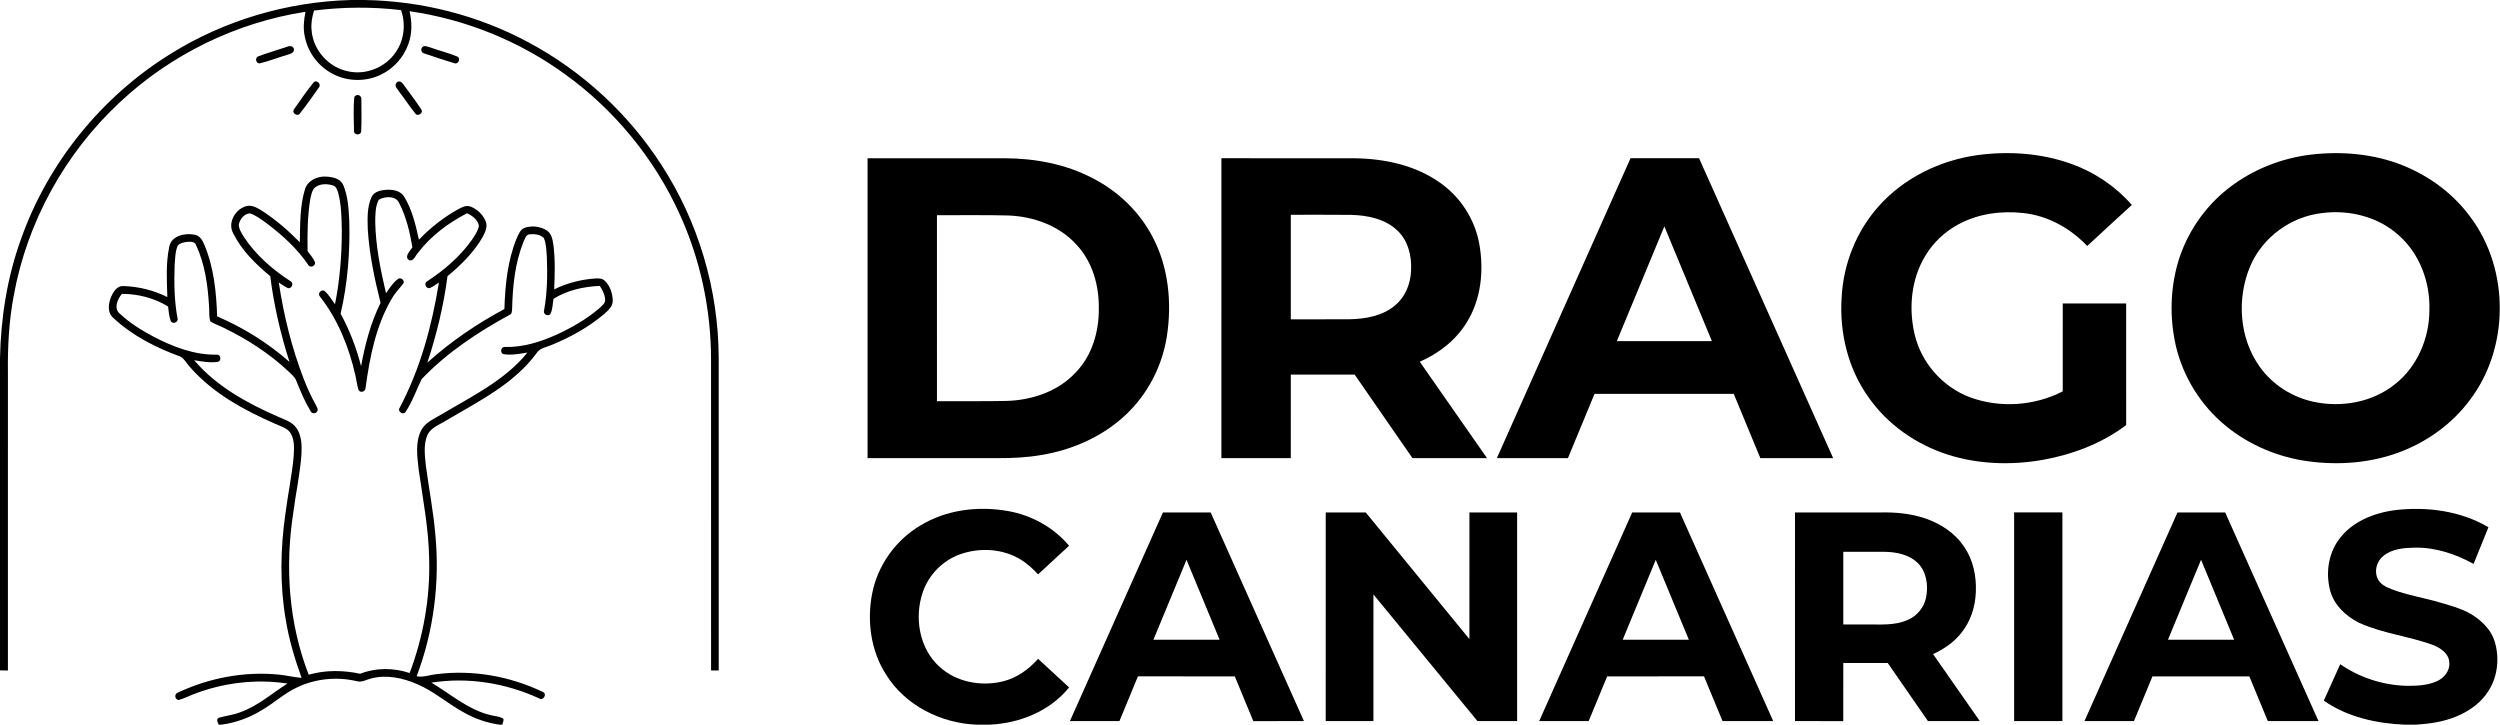 <?xml version="1.0" encoding="UTF-8" ?>
<!DOCTYPE svg PUBLIC "-//W3C//DTD SVG 1.1//EN" "http://www.w3.org/Graphics/SVG/1.1/DTD/svg11.dtd">
<svg width="1580pt" height="458pt" viewBox="0 0 1580 458" version="1.1" xmlns="http://www.w3.org/2000/svg">
<g id="#000000ff">
<path fill="#000000" opacity="1.00" d=" M 221.79 0.00 L 230.19 0.00 C 266.35 0.55 302.38 9.69 334.22 26.88 C 368.03 45.00 397.12 71.82 417.92 104.05 C 441.38 140.11 454.06 183.00 454.22 226.01 C 454.25 291.92 454.23 357.83 454.23 423.74 C 452.61 423.72 451.00 423.72 449.40 423.74 C 449.38 358.16 449.42 292.59 449.38 227.01 C 449.35 195.28 442.54 163.55 429.26 134.71 C 413.33 99.88 388.19 69.34 357.13 46.93 C 328.23 25.93 294.17 12.17 258.81 7.08 C 260.47 13.96 260.53 21.32 258.03 28.01 C 255.08 36.22 248.87 43.20 241.03 47.03 C 231.73 51.70 220.26 51.69 210.96 47.02 C 201.57 42.44 194.54 33.31 192.61 23.02 C 191.50 17.87 192.03 12.56 193.07 7.44 C 149.38 14.22 107.92 34.42 75.69 64.69 C 41.00 96.95 16.98 140.52 8.62 187.18 C 5.60 203.27 4.80 219.68 5.01 236.02 C 5.01 298.60 5.04 361.18 5.00 423.77 C 3.33 423.71 1.67 423.67 0.00 423.67 L 0.00 226.27 C 0.56 200.79 4.53 175.28 13.22 151.26 C 30.26 102.91 64.34 60.88 107.94 33.96 C 141.97 12.73 181.74 1.09 221.79 0.00 M 198.45 6.68 C 197.25 10.68 196.47 14.86 196.92 19.05 C 197.80 31.55 207.71 42.69 220.00 45.08 C 231.27 47.62 243.68 42.58 250.09 33.00 C 255.48 25.34 256.53 15.17 253.47 6.39 C 235.21 4.23 216.69 4.36 198.45 6.68 Z" />
<path fill="#000000" opacity="1.00" d=" M 181.44 29.56 C 183.08 28.75 185.43 29.00 185.78 31.14 C 186.00 33.59 183.21 34.04 181.47 34.68 C 175.63 36.35 169.97 38.67 164.07 40.08 C 161.60 40.10 160.97 36.23 163.35 35.55 C 169.31 33.36 175.41 31.57 181.44 29.56 Z" />
<path fill="#000000" opacity="1.00" d=" M 267.43 29.40 C 268.86 28.62 270.50 29.71 271.96 29.98 C 277.65 32.08 283.62 33.43 289.19 35.82 C 291.41 37.13 289.52 40.97 287.09 39.93 C 280.72 38.03 274.40 35.92 268.10 33.77 C 266.02 33.41 265.57 30.36 267.43 29.40 Z" />
<path fill="#000000" opacity="1.00" d=" M 198.28 51.96 C 200.39 50.17 203.30 53.40 201.49 55.38 C 197.60 60.90 193.70 66.44 189.51 71.74 C 187.98 73.99 184.11 71.32 185.80 69.10 C 189.77 63.27 193.88 57.48 198.28 51.96 Z" />
<path fill="#000000" opacity="1.00" d=" M 250.54 52.38 C 251.65 50.67 253.98 51.65 254.79 53.17 C 258.62 58.47 262.67 63.64 266.23 69.12 C 267.85 71.38 263.98 73.99 262.47 71.71 C 258.83 67.26 255.73 62.39 252.21 57.85 C 251.25 56.27 248.93 54.27 250.54 52.38 Z" />
<path fill="#000000" opacity="1.00" d=" M 225.26 60.14 C 227.00 59.59 228.65 61.16 228.38 62.93 C 228.41 69.60 228.59 76.29 228.28 82.95 C 228.28 85.59 223.73 85.59 223.73 82.95 C 223.62 75.69 223.19 68.31 223.97 61.11 C 224.29 60.86 224.93 60.38 225.26 60.14 Z" />
<path fill="#000000" opacity="1.00" d=" M 1249.95 98.00 C 1269.82 95.39 1290.47 96.80 1309.38 103.69 C 1323.93 108.96 1337.14 117.85 1347.32 129.52 C 1337.84 138.08 1328.54 146.84 1319.12 155.47 C 1308.54 144.28 1294.30 136.32 1278.88 134.66 C 1264.88 133.06 1250.17 135.01 1237.70 141.81 C 1229.10 146.42 1221.76 153.35 1216.76 161.73 C 1207.91 176.32 1206.20 194.50 1209.96 210.95 C 1214.07 229.05 1227.62 244.57 1245.01 251.07 C 1263.90 258.05 1285.77 256.57 1303.65 247.32 C 1303.66 228.82 1303.65 210.31 1303.66 191.80 C 1317.01 191.79 1330.37 191.82 1343.73 191.79 C 1343.73 217.42 1343.72 243.04 1343.74 268.67 C 1328.21 280.37 1309.54 287.38 1290.49 290.73 C 1270.71 294.11 1250.01 293.44 1230.83 287.27 C 1210.95 280.85 1192.89 268.28 1180.90 251.07 C 1167.91 232.95 1162.45 210.14 1163.92 188.03 C 1164.95 166.92 1173.18 146.18 1187.28 130.39 C 1203.27 112.36 1226.23 101.26 1249.95 98.00 Z" />
<path fill="#000000" opacity="1.00" d=" M 1460.50 97.72 C 1480.00 95.43 1500.23 97.20 1518.55 104.51 C 1535.50 111.30 1550.76 122.62 1561.51 137.45 C 1586.20 170.63 1585.95 220.09 1560.84 252.97 C 1549.89 267.67 1534.49 278.84 1517.44 285.42 C 1498.90 292.58 1478.49 294.19 1458.88 291.55 C 1439.91 289.04 1421.62 281.34 1406.78 269.23 C 1390.95 256.33 1379.59 238.06 1375.04 218.15 C 1371.17 200.82 1371.57 182.45 1376.62 165.40 C 1382.08 147.25 1393.25 130.87 1408.16 119.16 C 1423.18 107.34 1441.55 100.00 1460.50 97.72 M 1467.50 134.67 C 1447.90 136.88 1429.92 149.92 1422.19 168.13 C 1413.50 188.49 1415.12 213.67 1428.18 231.85 C 1436.17 243.07 1448.55 250.95 1461.97 253.89 C 1479.73 257.77 1499.48 254.30 1513.77 242.70 C 1527.80 231.61 1535.38 213.67 1535.38 195.97 C 1535.92 178.50 1529.34 160.55 1516.14 148.82 C 1503.16 136.98 1484.71 132.38 1467.50 134.67 Z" />
<path fill="#000000" opacity="1.00" d=" M 548.30 100.01 C 577.19 100.01 606.09 99.98 634.99 100.02 C 654.06 100.08 673.42 103.65 690.42 112.56 C 706.44 120.69 720.04 133.67 728.39 149.62 C 738.55 168.76 740.73 191.37 737.46 212.57 C 734.55 231.20 725.50 248.84 711.80 261.84 C 697.17 275.79 677.91 284.31 658.07 287.57 C 649.14 289.13 640.05 289.56 630.99 289.54 C 603.43 289.53 575.86 289.53 548.30 289.53 C 548.29 226.36 548.30 163.18 548.30 100.01 M 592.15 136.00 C 592.16 175.18 592.15 214.36 592.16 253.54 C 606.77 253.44 621.39 253.71 636.01 253.39 C 652.02 252.96 668.50 247.50 679.65 235.60 C 690.12 224.93 694.60 209.69 694.45 195.00 C 694.66 180.49 690.47 165.40 680.35 154.65 C 669.43 142.55 653.04 136.73 637.02 136.18 C 622.07 135.79 607.11 136.09 592.15 136.00 Z" />
<path fill="#000000" opacity="1.00" d=" M 771.93 100.00 C 799.62 100.01 827.32 99.98 855.01 100.02 C 874.12 100.12 893.90 104.11 909.77 115.25 C 922.82 124.22 932.07 138.46 934.89 154.05 C 937.94 170.87 936.12 189.23 926.89 203.93 C 920.00 215.09 909.23 223.42 897.29 228.61 C 911.45 248.93 925.64 269.21 939.79 289.53 C 924.08 289.54 908.38 289.54 892.67 289.53 C 880.51 271.92 868.31 254.33 856.13 236.73 C 842.69 236.74 829.24 236.73 815.79 236.74 C 815.78 254.34 815.80 271.93 815.78 289.53 C 801.16 289.53 786.54 289.54 771.92 289.53 C 771.95 226.35 771.92 163.18 771.93 100.00 M 815.79 135.74 C 815.78 157.76 815.79 179.78 815.79 201.80 C 828.21 201.78 840.63 201.85 853.05 201.76 C 863.16 201.57 873.94 199.64 881.84 192.87 C 888.22 187.51 891.51 179.21 891.79 171.01 C 892.32 161.94 889.97 152.15 883.18 145.73 C 875.47 138.30 864.33 136.08 853.96 135.80 C 841.24 135.65 828.52 135.77 815.79 135.74 Z" />
<path fill="#000000" opacity="1.00" d=" M 1030.49 100.00 C 1044.93 100.00 1059.36 100.00 1073.80 100.00 C 1102.05 163.18 1130.30 226.35 1158.55 289.53 C 1143.21 289.54 1127.87 289.53 1112.53 289.53 C 1106.92 276.00 1101.34 262.46 1095.74 248.94 C 1066.40 248.93 1037.07 248.93 1007.73 248.93 C 1002.13 262.47 996.56 276.01 990.94 289.54 C 975.96 289.52 960.99 289.54 946.02 289.53 C 974.16 226.35 1002.33 163.18 1030.49 100.00 M 1021.84 215.59 C 1041.86 215.61 1061.89 215.60 1081.92 215.60 C 1071.91 191.42 1061.90 167.24 1051.87 143.07 C 1041.85 167.24 1031.83 191.41 1021.84 215.59 Z" />
<path fill="#000000" opacity="1.00" d=" M 192.73 119.66 C 194.38 114.12 200.45 111.31 205.90 111.60 C 210.03 111.75 215.17 112.76 216.96 117.02 C 220.03 124.23 220.33 132.22 220.75 139.94 C 221.27 159.49 219.68 179.18 215.27 198.26 C 220.95 208.73 225.27 219.90 228.21 231.45 C 230.68 217.67 234.32 203.99 240.51 191.38 C 236.65 176.10 233.41 160.58 232.43 144.82 C 232.23 138.07 231.96 130.94 234.77 124.64 C 236.31 121.14 240.50 120.21 243.94 119.96 C 248.16 119.68 253.23 120.44 255.54 124.46 C 260.51 132.67 262.72 142.20 264.75 151.49 C 272.14 143.80 280.62 137.14 289.98 132.02 C 292.24 130.79 294.92 129.53 297.51 130.61 C 301.78 132.29 305.44 135.81 307.04 140.14 C 308.30 143.54 306.51 147.00 304.95 149.96 C 299.37 159.58 291.32 167.51 282.81 174.55 C 280.41 193.14 275.94 211.41 270.08 229.20 C 284.79 215.89 301.32 204.68 318.78 195.31 C 319.26 180.20 320.76 164.79 326.52 150.67 C 327.70 148.09 328.81 144.92 331.75 143.91 C 336.25 142.46 341.49 143.07 345.50 145.60 C 348.64 147.55 349.25 151.51 349.76 154.86 C 350.94 164.16 350.65 173.56 350.23 182.90 C 358.23 178.91 367.03 176.66 375.93 176.02 C 378.16 175.85 380.72 175.83 382.39 177.61 C 385.66 180.84 387.19 185.58 387.25 190.11 C 387.31 193.84 384.15 196.33 381.66 198.62 C 371.70 206.98 360.16 213.34 348.13 218.19 C 345.00 219.57 341.04 219.97 339.14 223.18 C 324.85 242.60 302.71 253.51 282.45 265.48 C 278.12 268.29 272.41 270.00 270.09 275.01 C 267.55 281.04 268.51 287.78 269.12 294.10 C 271.03 308.59 273.86 322.97 275.11 337.55 C 278.05 367.90 274.12 398.86 263.33 427.39 C 267.60 428.25 271.72 426.46 275.93 426.08 C 298.68 423.17 322.21 427.34 342.85 437.21 C 346.14 438.30 343.43 443.26 340.62 441.32 C 319.51 431.68 295.66 427.78 272.65 431.43 C 284.44 438.44 295.11 447.89 308.59 451.59 C 311.71 452.60 315.26 452.47 318.10 454.21 C 318.51 455.50 317.69 456.74 317.47 458.00 L 315.83 458.00 C 307.78 456.91 299.99 454.20 292.96 450.16 C 282.92 444.68 274.25 436.90 263.67 432.39 C 254.66 428.44 244.37 426.25 234.67 428.76 C 231.68 429.43 228.79 431.43 225.63 430.54 C 212.98 427.53 199.31 428.85 187.58 434.51 C 179.66 438.21 173.21 444.28 165.70 448.66 C 157.88 453.56 149.05 456.75 139.91 458.00 L 138.34 458.00 C 137.57 456.70 136.38 454.47 138.36 453.59 C 142.87 452.29 147.62 451.86 152.01 450.08 C 163.05 446.12 171.89 438.18 181.67 432.00 C 161.59 428.93 140.76 431.52 121.87 438.91 C 118.88 440.05 116.04 441.58 112.94 442.41 C 110.21 442.15 110.05 438.29 112.62 437.64 C 132.29 428.40 154.44 424.22 176.11 426.34 C 180.97 426.80 185.73 428.04 190.61 428.42 C 186.31 416.49 182.66 404.30 180.61 391.77 C 176.80 369.70 177.19 347.05 180.35 324.92 C 181.87 312.80 184.46 300.82 185.58 288.64 C 185.83 283.80 186.31 278.54 183.88 274.13 C 181.83 270.52 177.50 269.51 174.00 267.87 C 154.17 259.19 134.46 248.52 120.07 231.96 C 117.99 229.80 116.65 226.76 113.92 225.32 C 98.69 219.78 83.80 212.27 71.87 201.15 C 67.63 197.79 68.39 191.77 70.35 187.36 C 71.68 184.25 74.08 180.60 77.92 180.79 C 87.55 181.06 97.14 183.45 105.77 187.75 C 105.41 177.22 104.79 166.49 106.94 156.11 C 108.12 148.97 116.88 147.10 122.90 148.33 C 126.28 148.80 128.06 151.96 129.20 154.83 C 135.19 169.06 136.73 184.67 137.23 199.95 C 153.86 207.08 169.40 216.78 182.98 228.74 C 177.30 211.09 173.11 192.94 170.79 174.53 C 161.64 166.93 152.80 158.35 147.45 147.58 C 143.55 140.76 148.87 131.73 156.12 130.18 C 159.63 129.49 162.83 131.54 165.69 133.28 C 174.39 138.91 182.23 145.77 189.49 153.14 C 189.74 141.96 189.44 130.47 192.73 119.66 M 198.74 118.76 C 196.99 120.76 196.61 123.53 196.07 126.04 C 194.29 136.81 194.25 147.78 194.38 158.68 C 196.10 161.03 198.12 163.25 199.17 166.00 C 199.25 168.32 195.89 169.55 194.76 167.35 C 187.82 157.09 178.51 148.70 168.71 141.26 C 165.30 138.86 161.96 136.14 157.94 134.84 C 154.26 135.04 151.59 138.57 150.91 141.96 C 150.96 144.87 152.75 147.38 154.17 149.80 C 161.69 161.19 172.20 170.32 183.58 177.70 C 185.85 178.83 184.55 182.49 182.08 182.14 C 179.98 181.20 178.13 179.81 176.21 178.57 C 179.32 199.47 184.45 220.11 192.09 239.83 C 194.27 245.46 196.81 250.95 199.76 256.23 C 200.31 257.44 201.39 258.96 200.30 260.22 C 199.31 261.67 196.97 261.44 196.28 259.81 C 192.62 253.78 189.89 247.24 187.27 240.70 C 186.32 238.19 184.12 236.50 182.26 234.68 C 170.31 223.46 156.39 214.47 141.68 207.30 C 138.80 205.82 135.63 204.90 132.92 203.10 C 131.88 199.87 132.43 196.35 132.10 193.01 C 131.28 180.07 129.51 166.85 123.94 155.01 C 123.30 152.84 120.84 152.70 118.96 152.80 C 116.60 152.98 113.96 153.45 112.30 155.28 C 110.66 159.14 110.73 163.47 110.37 167.59 C 109.99 178.75 110.11 190.02 112.17 201.03 C 113.06 203.56 109.16 205.28 107.91 202.90 C 106.81 199.97 106.65 196.80 106.22 193.72 C 97.55 188.35 87.22 185.72 77.07 185.72 C 74.28 188.93 71.64 195.05 75.76 198.25 C 82.05 204.25 89.57 208.77 97.19 212.87 C 109.50 219.24 122.97 224.44 137.04 224.14 C 139.63 223.91 140.15 228.11 137.67 228.67 C 132.69 229.44 127.65 228.44 122.73 227.67 C 136.72 244.16 156.14 254.77 175.68 263.33 C 179.85 265.21 184.71 266.60 187.41 270.60 C 190.68 275.36 190.81 281.45 190.53 287.02 C 189.68 299.41 186.94 311.57 185.37 323.87 C 180.06 358.15 182.42 393.95 195.11 426.42 C 205.70 423.36 216.95 423.52 227.65 425.82 C 237.61 421.85 248.77 422.03 258.90 425.34 C 267.58 402.33 271.94 377.68 271.22 353.08 C 270.91 334.16 267.29 315.55 264.61 296.87 C 263.72 288.67 262.33 279.74 266.15 272.04 C 268.70 266.88 274.36 264.75 278.98 261.91 C 298.13 250.50 319.02 240.47 333.37 222.81 C 328.38 223.61 323.26 224.65 318.21 223.82 C 315.79 223.09 316.51 218.98 319.08 219.29 C 330.40 219.58 341.40 216.15 351.62 211.56 C 361.29 207.11 370.68 201.78 378.78 194.81 C 380.32 193.18 382.89 191.63 382.39 189.03 C 382.22 185.94 380.70 183.19 379.05 180.67 C 368.86 181.16 358.49 183.36 349.79 188.89 C 349.27 192.14 349.32 195.64 347.76 198.61 C 346.03 200.25 343.02 198.36 343.86 196.09 C 345.91 184.94 346.04 173.53 345.61 162.23 C 345.25 158.26 345.30 154.09 343.68 150.38 C 341.42 148.19 337.97 147.81 334.97 148.06 C 332.32 148.03 331.79 151.01 330.83 152.88 C 325.46 166.24 324.01 180.81 323.66 195.09 C 323.55 196.50 323.67 198.36 322.07 198.98 C 301.90 210.00 282.37 222.88 266.47 239.62 C 263.11 246.51 260.62 253.91 256.32 260.32 C 255.01 262.43 251.36 260.39 252.36 258.17 C 265.50 233.48 272.95 206.09 277.39 178.58 C 275.58 179.75 273.84 181.06 271.87 181.96 C 269.46 182.99 267.55 179.06 269.88 177.82 C 280.77 170.73 290.84 162.10 298.35 151.42 C 300.10 148.73 302.02 145.99 302.68 142.79 C 302.03 138.91 298.55 136.30 295.17 134.77 C 283.25 140.95 272.14 149.23 263.99 160.00 C 262.47 161.68 261.68 164.72 258.98 164.63 C 254.92 162.60 259.14 158.66 260.63 156.32 C 259.05 146.81 256.80 137.24 252.41 128.59 C 250.39 123.57 243.28 123.92 239.37 126.26 C 237.15 130.46 237.24 135.39 237.14 140.02 C 237.39 155.35 240.46 170.45 243.96 185.32 C 246.18 182.17 248.27 178.81 251.36 176.42 C 252.97 174.91 255.75 176.88 255.09 178.92 C 252.64 182.16 249.68 185.04 247.68 188.62 C 237.56 205.73 233.71 225.63 231.04 245.08 C 231.15 247.43 227.88 248.63 226.64 246.54 C 225.62 243.49 225.33 240.25 224.57 237.13 C 220.57 219.34 213.56 201.97 202.28 187.52 C 200.50 185.78 202.70 182.80 204.92 183.72 C 207.75 186.07 209.56 189.35 211.71 192.29 C 214.79 177.08 215.99 161.54 216.03 146.04 C 215.87 138.04 215.81 129.92 213.81 122.12 C 213.22 120.34 212.68 118.05 210.72 117.32 C 206.86 115.96 201.95 115.90 198.74 118.76 Z" />
<path fill="#000000" opacity="1.00" d=" M 581.31 332.34 C 597.80 322.10 618.24 319.63 637.13 322.99 C 651.97 325.62 665.94 333.32 675.66 344.91 C 669.13 350.95 662.60 356.98 656.06 363.00 C 652.80 359.53 649.32 356.21 645.22 353.74 C 634.00 346.76 619.57 345.91 607.21 350.16 C 596.08 353.96 587.02 363.08 583.22 374.20 C 577.74 390.11 580.86 409.65 593.62 421.27 C 604.23 431.09 619.99 434.03 633.81 430.63 C 642.59 428.54 650.14 423.04 656.08 416.39 C 662.62 422.39 669.10 428.47 675.67 434.44 C 663.47 449.57 644.11 457.26 625.02 458.00 L 617.41 458.00 C 594.69 457.15 571.94 445.81 559.88 426.15 C 550.29 411.17 547.83 392.37 551.21 375.09 C 554.67 357.46 565.89 341.56 581.31 332.34 Z" />
<path fill="#000000" opacity="1.00" d=" M 1477.65 341.70 C 1485.77 329.89 1500.11 324.14 1513.89 322.38 C 1533.91 320.05 1555.14 322.87 1572.70 333.22 C 1569.57 340.95 1566.41 348.66 1563.30 356.39 C 1551.93 350.10 1539.14 345.85 1526.03 346.11 C 1519.23 346.25 1511.80 346.84 1506.33 351.31 C 1502.01 354.68 1500.28 361.14 1502.83 366.07 C 1504.59 369.42 1508.21 371.13 1511.60 372.42 C 1521.78 376.28 1532.61 377.92 1543.02 381.04 C 1550.35 383.23 1557.97 385.27 1564.29 389.78 C 1569.79 393.68 1574.70 398.91 1576.67 405.50 C 1579.70 415.57 1578.65 426.99 1573.11 436.02 C 1568.38 444.00 1560.44 449.57 1551.96 452.99 C 1544.01 456.24 1535.41 457.43 1526.90 458.00 L 1519.98 458.00 C 1502.05 457.27 1483.54 453.25 1468.65 442.79 C 1472.11 435.12 1475.57 427.44 1479.03 419.78 C 1491.03 428.11 1505.47 432.85 1520.06 433.41 C 1526.67 433.53 1533.55 433.34 1539.73 430.71 C 1544.38 428.77 1548.37 424.25 1547.97 418.95 C 1547.91 413.36 1542.81 409.76 1538.15 407.81 C 1522.63 402.04 1505.76 400.43 1490.63 393.46 C 1482.53 389.30 1475.15 382.43 1472.71 373.40 C 1469.83 362.78 1471.32 350.82 1477.65 341.70 Z" />
<path fill="#000000" opacity="1.00" d=" M 676.19 455.73 C 695.79 411.77 715.37 367.82 734.97 323.87 C 745.03 323.87 755.08 323.87 765.14 323.87 C 784.80 367.82 804.46 411.77 824.09 455.73 C 813.43 455.74 802.76 455.73 792.09 455.74 C 788.18 446.32 784.30 436.89 780.39 427.47 C 759.99 427.46 739.58 427.48 719.17 427.46 C 715.26 436.88 711.36 446.30 707.48 455.73 C 697.05 455.74 686.62 455.73 676.19 455.73 M 749.88 353.80 C 742.88 370.64 735.92 387.48 728.95 404.33 C 742.90 404.33 756.84 404.34 770.79 404.33 C 763.83 387.48 756.85 370.64 749.88 353.80 Z" />
<path fill="#000000" opacity="1.00" d=" M 837.86 323.87 C 846.29 323.86 854.72 323.86 863.15 323.87 C 884.98 350.56 906.85 377.22 928.67 403.92 C 928.69 377.24 928.66 350.55 928.68 323.87 C 938.72 323.86 948.77 323.87 958.82 323.87 C 958.82 367.82 958.82 411.78 958.82 455.73 C 950.46 455.73 942.11 455.75 933.76 455.72 C 911.85 429.03 889.95 402.34 868.01 375.68 C 867.99 402.36 868.01 429.05 868.00 455.73 C 857.95 455.73 847.89 455.74 837.85 455.73 C 837.88 411.78 837.85 367.82 837.86 323.87 Z" />
<path fill="#000000" opacity="1.00" d=" M 972.77 455.73 C 992.36 411.77 1011.95 367.82 1031.55 323.87 C 1041.60 323.87 1051.66 323.86 1061.72 323.87 C 1081.37 367.82 1101.03 411.77 1120.67 455.73 C 1109.99 455.74 1099.31 455.74 1088.64 455.73 C 1084.74 446.30 1080.86 436.87 1076.94 427.46 C 1056.53 427.48 1036.13 427.45 1015.73 427.47 C 1011.83 436.89 1007.95 446.32 1004.04 455.73 C 993.61 455.73 983.19 455.74 972.77 455.73 M 1046.44 353.83 C 1039.45 370.65 1032.48 387.49 1025.53 404.33 C 1039.47 404.34 1053.42 404.34 1067.37 404.33 C 1060.39 387.49 1053.44 370.65 1046.44 353.83 Z" />
<path fill="#000000" opacity="1.00" d=" M 1134.43 455.73 C 1134.44 411.77 1134.41 367.82 1134.44 323.86 C 1152.62 323.87 1170.79 323.87 1188.97 323.86 C 1198.21 323.71 1207.58 324.56 1216.39 327.53 C 1226.29 330.78 1235.53 336.83 1241.37 345.60 C 1247.04 353.87 1249.17 364.14 1248.73 374.05 C 1248.43 383.49 1245.37 392.97 1239.31 400.29 C 1234.68 406.10 1228.38 410.30 1221.70 413.40 C 1231.56 427.50 1241.41 441.61 1251.24 455.73 C 1240.31 455.74 1229.38 455.74 1218.46 455.73 C 1210.00 443.47 1201.52 431.24 1193.04 419.00 C 1183.68 419.01 1174.32 418.99 1164.96 419.00 C 1164.95 431.25 1164.97 443.49 1164.95 455.74 C 1154.77 455.73 1144.60 455.74 1134.43 455.73 M 1164.96 348.74 C 1164.95 364.05 1164.95 379.35 1164.96 394.66 C 1169.64 394.67 1174.33 394.67 1179.02 394.67 C 1187.93 394.51 1197.33 395.59 1205.69 391.77 C 1211.58 389.29 1216.06 383.82 1217.30 377.53 C 1218.76 370.09 1217.68 361.46 1212.09 355.90 C 1206.58 350.42 1198.44 348.84 1190.94 348.74 C 1182.28 348.71 1173.62 348.74 1164.96 348.74 Z" />
<path fill="#000000" opacity="1.00" d=" M 1272.93 323.84 C 1283.09 323.84 1293.26 323.83 1303.44 323.84 C 1303.44 367.80 1303.44 411.77 1303.44 455.73 C 1293.27 455.74 1283.10 455.73 1272.93 455.73 C 1272.92 411.77 1272.92 367.81 1272.93 323.84 Z" />
<path fill="#000000" opacity="1.00" d=" M 1376.17 323.86 C 1386.21 323.86 1396.26 323.87 1406.31 323.86 C 1425.99 367.81 1445.64 411.77 1465.29 455.73 C 1454.61 455.74 1443.94 455.73 1433.27 455.73 C 1429.37 446.31 1425.47 436.89 1421.58 427.47 C 1401.17 427.46 1380.76 427.47 1360.35 427.47 C 1356.45 436.88 1352.55 446.31 1348.66 455.73 C 1338.23 455.73 1327.80 455.74 1317.38 455.72 C 1336.98 411.77 1356.55 367.81 1376.17 323.86 M 1370.14 404.33 C 1384.08 404.34 1398.03 404.33 1411.98 404.33 C 1405.02 387.47 1398.03 370.63 1391.06 353.78 C 1384.09 370.64 1377.10 387.48 1370.14 404.33 Z" />
</g>
</svg>
